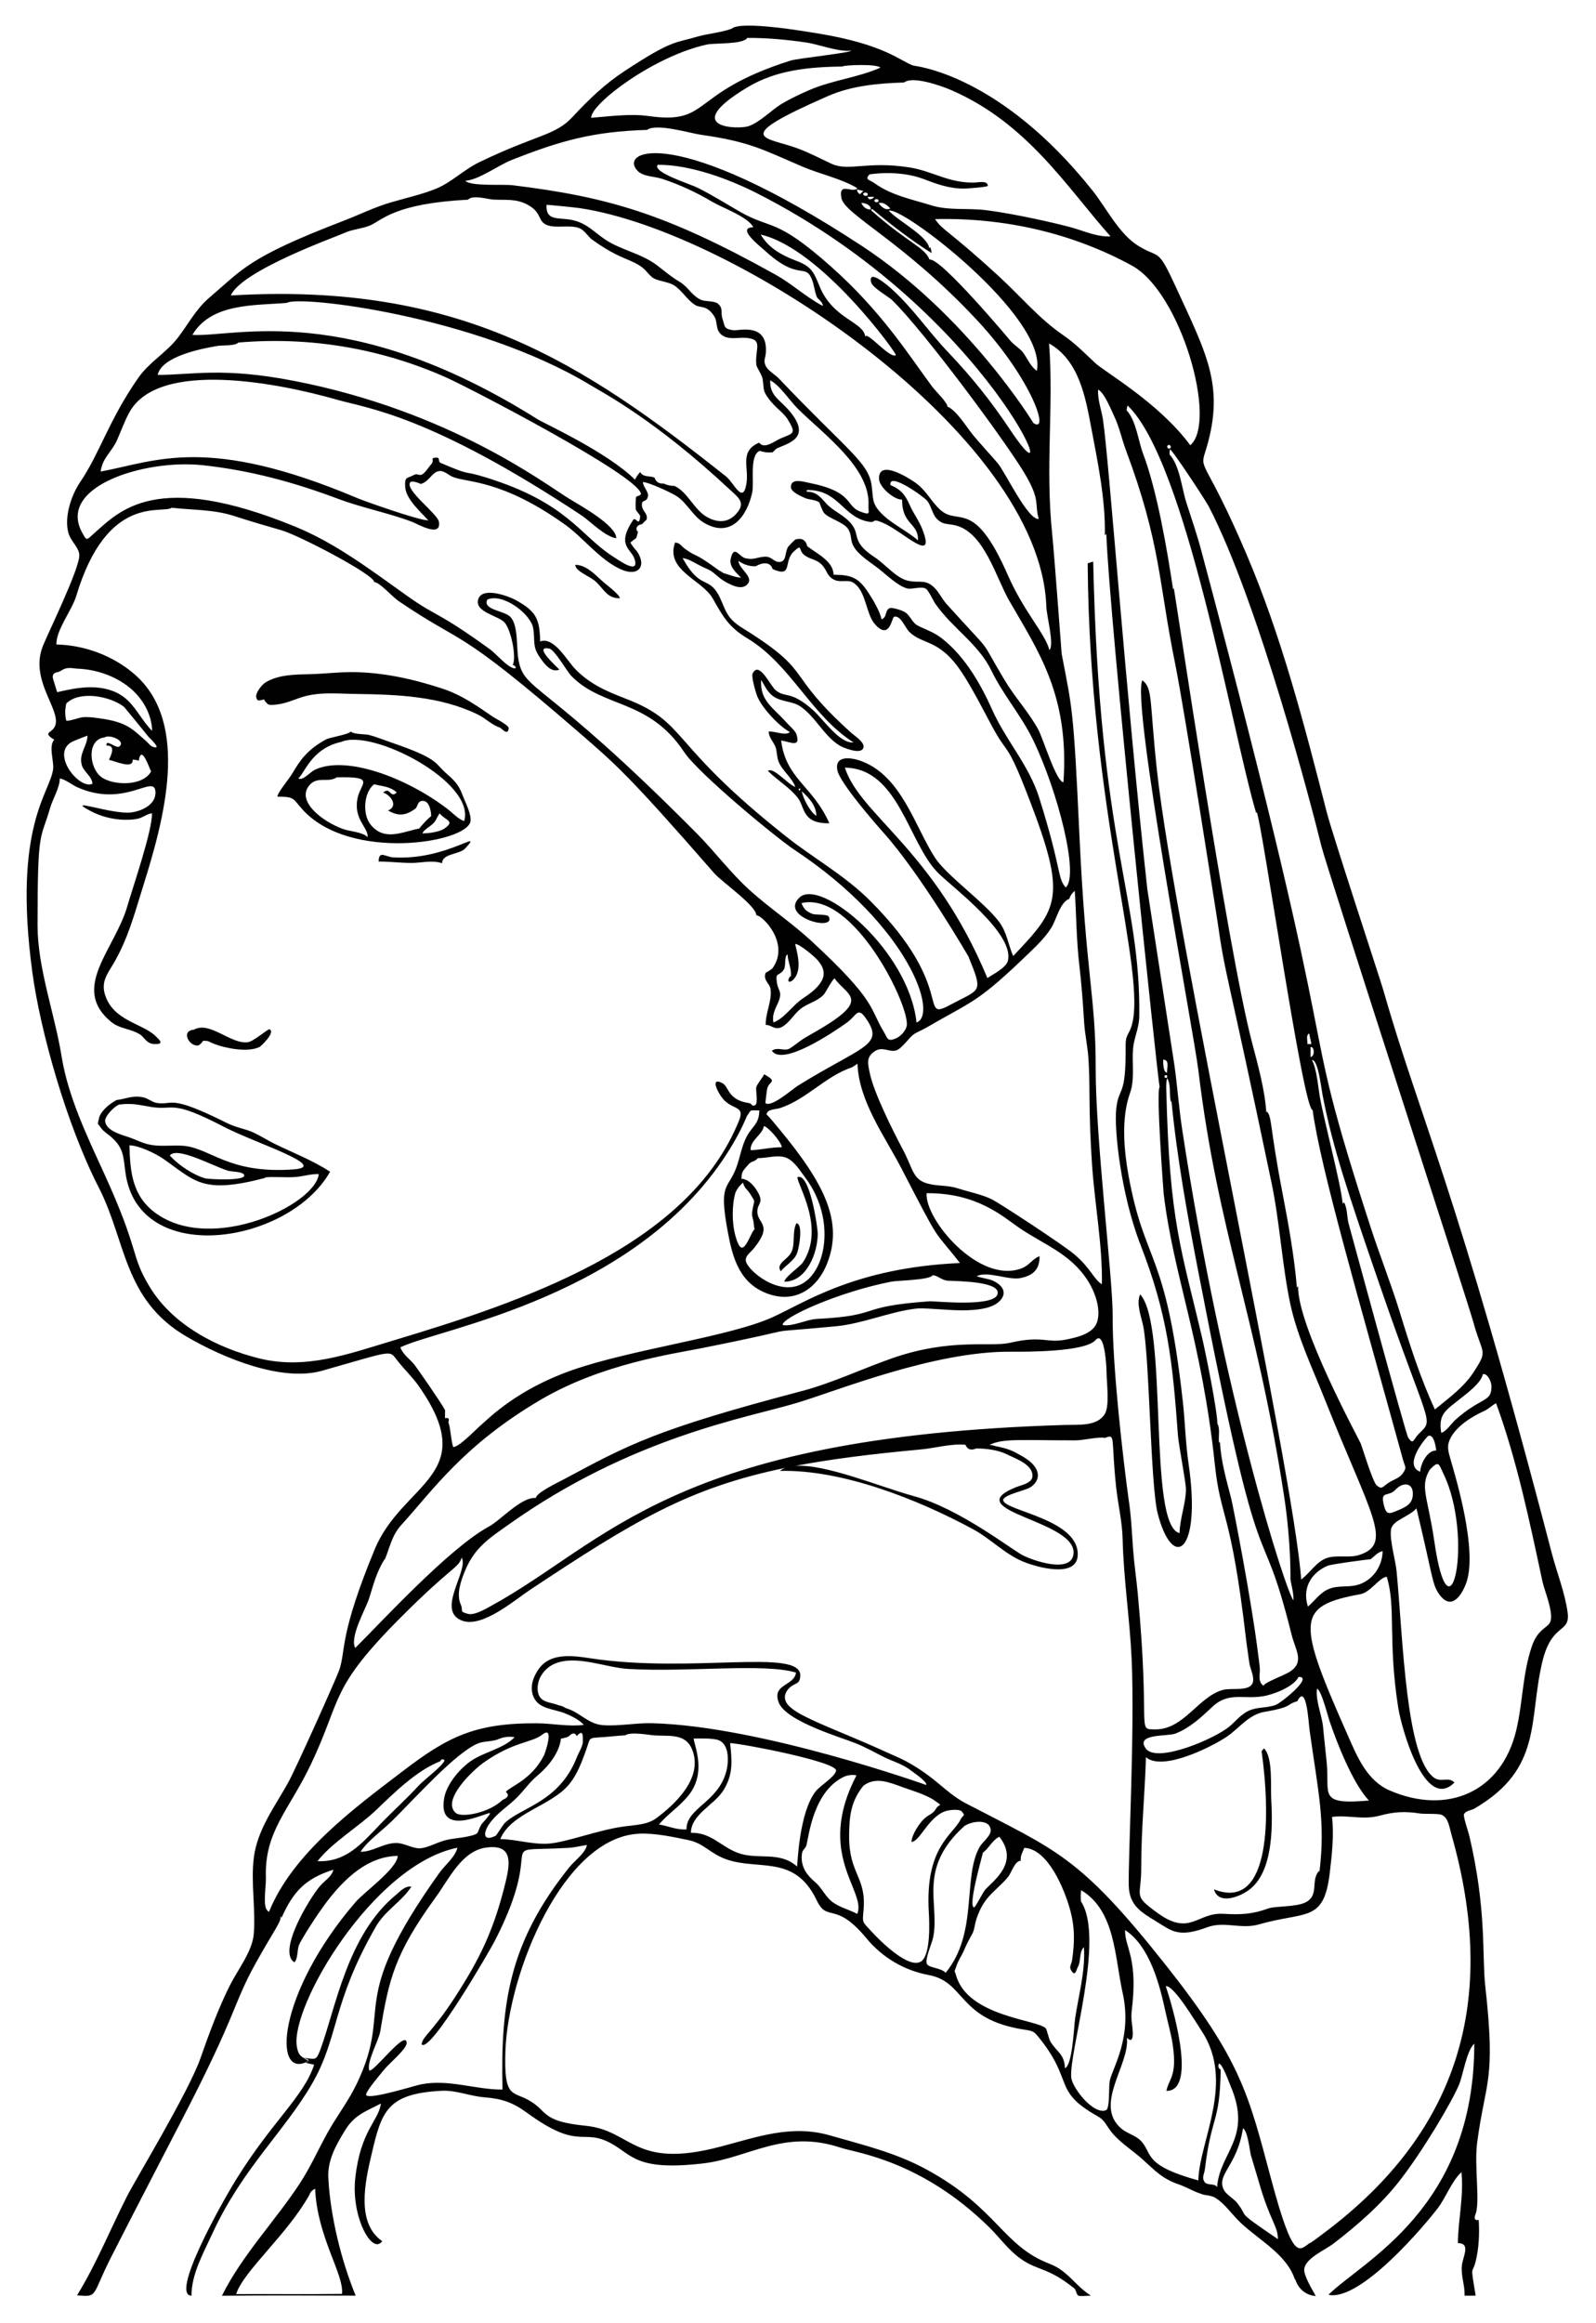<?xml version="1.0" encoding="utf-8"?>

<!DOCTYPE svg PUBLIC "-//W3C//DTD SVG 1.1//EN" "http://www.w3.org/Graphics/SVG/1.1/DTD/svg11.dtd">
<svg version="1.1" id="Layer_1" xmlns="http://www.w3.org/2000/svg" xmlns:xlink="http://www.w3.org/1999/xlink" x="0px" y="0px"
	 viewBox="0 0 1125.565 1637.173" enable-background="new 0 0 1125.565 1637.173" xml:space="preserve">
<g>
	<path fill="#010101" d="M1105.532,1136.175c-1.91-13.927-7.574-27.946-11.095-41.446
		c-67.696-259.591-92.591-305.143-118.99-397.385c-2.09-7.304-35.708-109.129-39.817-125.14
		c-15.59-60.749-31.631-123.463-56.964-182.618c-27.211-63.542-32.675-58.628-29.04-69.94c14.86-46.244,1.923-68.912-20.163-116.957
		c-13.282-28.892-11.339-20.105-26.286-29.185c-14.034-8.525-22.578-26.557-32.889-39.473
		c-65.599-82.163-125.111-87.478-126.112-87.801c-8.956-2.885-19.858-15.071-68.457-22.838c-6.205-0.992-53.33-9.192-59.771-3.141
		c-7.636,2.792-17.343,3.493-24.681,5.707c-15.064,4.544-16.706,1.676-51.051,24.288c-13.456,8.859-25.246,20.008-36.186,31.921
		c-12.426,13.532-24.707,12.245-65.848,32.053c-11.42,5.498-19.52,14.229-30.805,18.817c-9.607,3.905-21.188,6.493-31.688,9.581
		c-12.139,3.569-21.488,8.408-34.107,13.256c-66.951,25.724-70.499,33.969-93.781,53.742c-9.726,8.26-14.678,18.339-22.232,28.204
		c-8.191,10.697-20.238,17.244-28.097,28.521c-20.796,29.842-27.042,52.935-40.944,73.399c-6.171,9.084-11.188,23.982-8.447,35.229
		c1.546,6.341,7.522,10.604,7.852,15.963c0.574,9.327-22.737,56.499-25.921,64.907c-8.707,22.991,11.644,42.906,9.252,54.407
		c-1.421,6.832-10.385,5.212-1.025,11.043c-4.125,4.548-0.147,14.918-0.759,20.502c-1.849,16.86-28.58,39.69-14.734,142.939
		c5.596,41.731,24.268,108.012,46.894,152.085c19.382,37.753,17.322,78.942,61.721,104.962
		c26.266,15.393,67.417,32.196,95.689,24.207c51.003-14.413,47.231-14.855,53.111-7.293c4.53,5.826,10.82,11.954,14.701,17.434
		c45.29,63.944-10.925,67.953-30.732,115.994c-25.074,60.813-20.063,70.178-24.811,84.575c-1.753,5.315-30.475,69.311-35.994,79.329
		c-9.065,16.456-21.797,33.014-24.306,52.987c-2.225,17.708,1.396,36.166-0.067,53.95c-1.003,12.197-11.259,25.047-16.903,36.272
		c-7.703,15.32-14.871,34.5-20.606,51.008c-8.203,23.614-45.729,85.382-51.889,97.524c-11.548,22.762-21.766,47.969-35.209,69.76
		c14.967,1.324,10.153,0.539,23.544-25.965c12.122-23.994,48.89-94.85,49.411-95.85c40.721-78.261,36.646-82.901,53.282-112.683
		c13.307-23.821,18.212-29.306,17.18-32.754c0.26,0.323,0.537,0.686,0.842,1.105c8.047-18.107,16.65-27.564,36.514-33.784
		c-1.323,5.165-6.164,7.629-9.508,11.577c-7.416,8.755-30.116,45.962-18.058,53.663c2.61-2.176,1.936-8.571,3.294-12.108
		c1.331-3.466,12.549-21.39,19.999-31.026c12.469-16.127,28.544-31.525,49.681-31.867c-0.647,9.252-23.527,25.297-29.942,32.763
		c-55.499,64.6-58.644,126.082-33.019,111.794c-0.198,0.416-0.873,0.831-2.042,1.245c2.008,0.455,4.014,0.92,6.017,1.397
		c-7.367,22.477-29.146,39.34-54.731,80.426c-10.57,16.973-47.093,82.296-31.72,82.296c-0.25-14.863,8.56-30.414,14.64-43.657
		c20.867-45.451,50.637-71.847,70.076-105.208c19.495-33.457,13.814-56.434,45.274-111.183
		c6.572-11.437,18.203-17.585,25.043-28.177c-4.413-0.663-7.768,3.169-10.729,5.661c-34.66,28.437-42.649,80.15-53.489,109.233
		c-2.969,7.965-3.274,6.715-11.956,5.711c-2.75-1.811-3.753-3.166-4.584-7.841c-4.966-27.945,53.71-128.264,113.208-140.184
		c-1.356,6.331-8.915,12.4-12.644,17.622c-67.055,93.896-31.857,93.2-58.172,148.372c-6.065,12.717-14.095,22.852-20.779,34.887
		c-6.704,12.069-12.018,24.225-19.657,35.85c-17.336,26.38-40.779,50.652-54.811,78.996c31.44-0.338,62.882-0.182,94.322-0.073
		c-10.173-24.747-17.911-56.111-19.284-82.981c-0.64-12.517,5.448-23.18,11.763-33.468c6.732-10.969,14.192-13.157,25.354-18.961
		c-1.798,12.608-14.349,18.773-18.104,52.476c-3.033,27.218,11.832,54.594,18.999,44.54c-18.693-12.814-11.943-42.37-7.568-60.997
		c7.087-30.171,10.586-43.095,49.751-44.999c9.862-0.479,19.871,3.841,29.877,4.608c12.604,0.965,20.182,3.712,30.224,11.034
		c37.3,27.194,38.712,10.129,59.442,21.606c14.713,8.146,17.583,19.395,64.486,13.962c32.333-3.745,56.978-24.563,97.346-11.01
		c10.34,3.472,56.501,8.737,104.625,56.103c7.23,7.116,13.402,15.854,21.71,21.821c12.603,9.051,19.044,5.813,38.131,21.103
		c1.376,1.102,1.524,4.348,2.833,5.127c1.166,0.694,7.109-0.001,8.957,0.027c-11.35-7.169-16.022-17.4-29.182-22.459
		c-33.249-12.78-36.836-39.183-86.413-66.262c-21.985-12.008-44.514-17.308-68.299-24.155c-27.444-7.9-51.148,1.016-77.797,7.995
		c-61.079,15.996-61.551-11.555-94.705-14.836c-31.913-3.158-26.169-10.251-40.244-18.104c-11.364-6.341-17.443-1.192-16.296-34.56
		c1.879-54.659,40.714-151.031,94.606-153.164c11.098-0.439,23.466,2.25,34.305,4.486c9.639,1.988,14.066,7.567,22.245,11.619
		c23.977,11.88,51.815-3.931,68.37,30.821c7.654,16.066,12.957,0.004,35.121,26.813c11.23,13.583,26.602,22.655,44.087,25.916
		c25.735,4.799,20.279,31.111,66.741,38.361c6.781,1.058,7.139,1.087,11.154,6.098c24.516,30.603,9.183,36.976,40.754,54.869
		c4.481,2.54,4.938,3.98,8.172,8.756c6.151,9.084,15.853,14.589,23.883,21.847c8.906,8.049,13.887,13.674,25.842,17.712
		c4.329,1.462,10.371,4.85,13.506,5.867c0.392,0.127,5.002,1.759,4.036,1.315c0.265,0.122,5.142,0.569,7.536,1.959
		c6.813,3.957,12.076,12.018,18.188,17.78c13.083,12.332,32.577,22.343,38.238,40.023c0.098-3.083,1.082,10.318,14.719,11.596
		c-2.053-3.832-8.765-14.624-8.112-19.207c1.092-7.657,14.786-13.28,20.612-17.764c16.816-12.942,33.385-27.321,46.485-44.102
		c16.701-21.395,37.261-56.232,42.105-68.012c2.95-7.174,5.287-23.943,10.708-28.784c0,116.227-78.692,153.011-102.859,176.974
		c22.697,4.906,68.481-49.622,77.275-61.268c5.728-7.587,9.587-18.747,16.527-25.146c1.722,16.924-2.322,33.218-2.529,50.028
		c9.494-0.11,3.272,9.903,2.802,16.064c-0.602,7.893,2.091,12.579,1.938,20.934c2.605,0.055,5.211,0.046,7.816-0.027
		c-3.924-23.399-2.455-14.172,0.018-24.215c2.235-9.077,2.749-19.299,2.109-29.127c-2.72,0.52-3.469-0.824-2.247-4.031
		c3.359-7.935-0.943-34.314,1.138-50.189c5.793-44.191,13.367-42.548,5.748-110.601c-2.401-21.442,1.168-53.271-11.315-106.18
		c-0.529-2.242-4.309-13.171-3.714-14.813c0.897-2.475,5.377-2.867,7.41-4.057c48.247-28.223,38.002-61.873,47.822-103.249
		C1094.411,1142.902,1107.648,1151.6,1105.532,1136.175z M217.573,1452.379c-1.465-0.911-2.642-1.603-3.608-2.238
		C216.714,1450.891,217.912,1451.637,217.573,1452.379z M241.21,1616.528c-24.887,0.338-49.776-0.018-74.663,0.146
		c4.909-15.916,35.949-41.919,51.535-69.742c0.723-2.12,2.111-3.618,4.164-4.492C223.709,1576.471,242.7,1602.64,241.21,1616.528z
		 M1051.856,977.131c-0.068,11.382-7.028,7.002-25.534,23.5c-2.343,2.089-6.474,8.296-9.892,9.087
		c-2.308-13.401,3.549-16.071,13.091-23.777c5.096-4.115,14.971-11.203,16.247-17.577
		C1049.066,967.641,1051.876,973.673,1051.856,977.131z M930.481,1319.464c-0.079-0.377-0.158-0.755-0.237-1.132
		c-6.241,7.03,0.47,17.516-9.715,22.37c-6.897,3.287-21.017,2.372-26.087,4.2c-11.46,4.132-19.306,4.473-31.922,3.762
		c-18.381-1.035-23.183,16.314-46.619-0.891c-17.27-12.679-10.999-10.278-11.048-32.08c-0.058-26.121,2.561-51.443,3.311-77.402
		c11.752,10.236,46.537-7.394,56.858-14.317c8.812-5.911,15.43-15.721,26.907-17.662c20.373-3.447,14.893-5.255,22.984-7.438
		c6.548-13.231,7.984,15.641,8.588,19.955C929.789,1263.749,934.868,1283.903,930.481,1319.464z M928.783,1190.053
		c2.988,0.643,7.716,19.401,8.817,22.652c5.215,15.397,16.389,44.025,27.834,56.139c-36.136,3.175-27.673-4.168-29.756-26.478
		c-0.785-8.407-1.82-16.636-2.557-25.017C932.378,1208.901,927.629,1198.409,928.783,1190.053z M772.728,753.201
		c0.077-51.383-6.871-64.421-11.552-166.251c-4.059-88.3-5.118-87.945-12.443-126.168c0,0-5.397-72.105-6.643-84.024
		c-5.076-48.56,1.17-89.61-2.235-134.744c21.091,11.95,25.643,37.708,29.684,59.129c4.605,24.408,10.149,50.631,9.651,76.044
		c0.35-0.28,0.7-0.56,1.05-0.84c1.9,57.243,36.601,388.65,37.601,389.605c-2.673,2.519,2.701,74.182,2.822,75.184
		c7.042,58.731,26.729,102.58,36.113,191.045c4.097,38.622,11.287,31.394,21.978,122.892c0.609,5.216,1.625,11.366,2.338,16.908
		c0.479,3.724,4.06,10.39,2.199,14.303c-2.796,5.878-14.79,2.947-20.871,4.609c-17.311,4.733-27.573,28.088-47.796,27.813
		c-13.362-0.182-3.109,2.205-12.197-95.49c-0.973-10.455-2.584-21.091-3.354-31.717c-0.855-11.796-1.342-23.644-3.189-35.341
		c-3.631-26.604-11.461-92.834-11.195-129.339C784.87,901.688,772.655,802.312,772.728,753.201z M756.975,1095.795
		c-2.383,12.984-28.402,4-35.845,0.124c-7.919-4.124-44.699-32.828-76.138-41.448c-24.496-6.717-62.789-22.973-84.12-21.453
		c24.69-4.718,53.282-8.351,88.588-11.595c9.922-0.912,21.602-4.274,31.392-3.287c1.384,3.299,3.909,4.17,7.576,2.613
		c6.854-0.046,15.459,1.018,21.646,4.112c5.551,2.776,16.378,6.401,17.915,13.43c1.489,6.812-6.72,7.781-11.979,9.941
		C674.86,1065.133,761.44,1071.471,756.975,1095.795z M345.92,1131.915c-3.735,2.033-11.44,6.613-16,5.36
		c-6.398-1.758-2.909-1.942-4.925-6.445c-3.233-7.225-0.236-16.173,3.018-24.038c6.775-16.377,17.384-22.974,30.21-32.098
		c87.668-62.372,168.775-75.499,203.855-86.1c29.434-8.894,96.782-36.372,150.527-36.041c11.369,0.07,52.352,0.233,59.958-8.12
		c6.488-7.581,7.781,18.862,7.8,21.96c0.049,8.051,2.315,24.144-1.161,29.949c-5.329,8.899-18.021,7.527-27.965,7.822
		C472.886,1012.435,428.497,1086.968,345.92,1131.915z M547.924,692.643c-1.31-8.292,1.556-4.134,4.913-9.499
		c1.688-2.699-0.047-8.976,2.566-10.619c0.354,6.153,2.971,9.623,2.328,16.198c-0.122-0.326-0.244-0.651-0.365-0.977
		c-4.28,6.262,2.497,5.113,4.903-2.009c2.12-6.275,0.126-13.54-1.497-20.49c2.556-0.446,13.327,8.477,15.805,11.35
		c5.886,6.822,8.405,14.851-10.217,26.89c-7.011,4.532-13.239,14.282-20.882,17.029c-1.559-6.583,3.196-12.487,4.302-16.702
		C551.233,698.275,548.768,697.984,547.924,692.643z M572.31,663.19c-13.792-12.746-29.58-23.256-43.547-35.844
		c-13.669-12.319-24.37-26.931-37.359-40.015c-108.963-109.759-121.749-99.354-125.808-122.645
		c-1.504-8.635,0.039-24.023-5.704-30.01c-4.22-4.399-19.851-4.87-16.189-12.192c11.149-4.736,30.695,10.289,32.339,20.252
		c1.407,8.526-0.734,12.41,4.205,19.8c3.102,4.642,8.129,11.89,14.224,9.346c-1.193-1.507-19.149-17.248-7.067-14.806
		c3.802,0.769,12.484,16.152,15.467,19.21c22.491,23.058,54.526,15.844,79.608,53.683c9.986,15.066,64.953,60.414,77.707,68.856
		c81.173,53.731,101.588,116.367,86.187,121.717c-5.5-51.023-67.688-102.283-82.598-88.003
		c-14.483,13.87,26.298,24.303,20.688,13.381c-0.919-1.788-9.568-1.113-11.414-1.853c-4.195-1.682-6.105-3.256-7.813-7.638
		c36.972-8.795,76.982,73.449,74.188,86.661c-0.698,3.303-4.177,7.138-7.257,8.506c-6.686,2.968-6.184-0.1-8.942-4.607
		C613.021,710.319,618.726,706.082,572.31,663.19z M631.984,740.239c3.973-1.141,8.912-8.803,12.199-11.176
		c2.492-1.8,6.67-3.417,9.368-4.995c33.385-19.517,34.997-16.579,72.936-53.17c5.498-5.303,10.564-10.324,14.799-16.861
		c3.726-5.753,6.187-18.181,12.777-20.602c0.755-2.259,2.058-4.137,3.908-5.634c1.135,17.351,1.163,34.911,3.194,52.182
		c1.59,13.524,2.574,26.968,3.417,40.589c0.518,8.375,2.463,16.713,3.013,25.145c0.572,8.759,0.709,17.539,0.752,26.314
		c0.08,16.263,0.7,32.517,1.804,48.743c1.893,27.824,7.406,56.622,6.958,84.223c-5.731-3.372-7.538-10.87-19.293-20.937
		c-8.058-6.9-52.488-35.872-57.89-38.66c-6.994-3.611-16.232-5.306-24.206-7.898c-7.598-2.47-13.61-1.427-20.994-3.299
		c-11.208-2.84-10.556-10.138-18.108-24.344c-6.685-12.575-20.32-39.684-23.196-53.548c-1.393-6.714-2.616-11.086,2.932-15.131
		C622.298,736.846,626.803,741.726,631.984,740.239z M696.338,689.216c-37.675-90.493-89.856-114.902-100.485-148.249
		c37.863,0.465,44.672,52.993,65.619,74.085c9.979,10.048,54.274,42.778,49.31,62.093
		C709.54,681.978,700.256,686.649,696.338,689.216z M517.285,232.739c-7.101-1.042-5.854-2.517-7.827-8.271
		c-1.372-4.003,0.908-7.243-3.334-10.596c-2.491-1.97-8.805-1.246-11.706-2.566c-6.737-3.065-8.87-9-15.243-12.795
		c-5.973-3.556-10.436-7.408-15.714-11.463c-11.174-8.586-25.863-10.819-37.201-18.621c-8.124-5.59-12.404-10.967-22.359-13.3
		c-9.49-2.224-19.052,1.279-18.469-10.741c-0.183-0.25,19.904,1.762,23.26,2.258c111.159,16.413,325.031,160.015,329.223,280.683
		c0.256,7.361,5.828,27.294,2.151,30.742c-2.817-11.443-17.89-26.746-29.315-52.834c-23.944-54.677-34.648-34.318-47.533-45.88
		c-6.779-6.083-9.959-13.943-18.085-19.517c-5.711-3.917-25.512-16.053-25.22-2.507c0.133,6.186,11.012,15.048,16.28,14.755
		c-0.102,18.028,11.633,16.252,11.222,28.726c-7.8-6.764-19.041-11.912-26.043-19.257c-6.819-7.154-5.385-10.434-6.681-19.559
		c-2.306-16.243-16.878-24.323-65.388-75.237c-2.307-2.421-7.67-5.68-9.122-8.558c-2.083-4.128-0.385-5.487-0.086-9.473
		C541.738,226.855,520.673,233.236,517.285,232.739z M614.326,198.839c0.909,3.974,12.086,9.98,14.944,12.767
		c22.47,21.91,79.761,99.289,93.263,121.905c11.501,19.266,6.903,21.238,10.028,32.179c-7.586,0.995-23.54-32.738-28.762-39.044
		c-4.509-5.445-12.682-13.971-18.342-21.083c-4.479-5.627-11.29-16.738-17.314-19.002c0.244-2.678-8.525-11.124-10.715-14.073
		c-16.609-22.366-35.555-52.956-71.943-85.153c-38.979-34.49-41.068-25.165-63.938-38.284c-9.919-5.69-18.669-11.287-29.636-16.793
		c-5.114-2.567-32.045-10.844-28.098-16.106c22.798-0.24,50.403,10.06,70.18,20.106c165.409,84.027,221.401,231.159,178.837,167.259
		c-13.883-20.842-27.725-38.091-44.212-55.36c-14.329-15.01-24.251-30.461-40.049-44.771
		C626.645,201.645,612.061,188.935,614.326,198.839z M631.804,250.236c-3.973,3.043-20.556-17.263-21.597-12.981
		c-1.218-10.79-22.892-12.12-32.434-36.009c-4.098-10.259-6.085-13.65-16.353-17.533c-10.15-3.839-19.318-8.848-24.945-18.4
		C579.134,175.062,632.804,249.47,631.804,250.236z M622.81,368.485c13.949,5.936,37.652,30.109,27.66,4.462
		c-2.345-6.019-6.322-11.179-8.804-16.826c-3.001-6.828-5.77-10.939-13.663-14.317c-1.555-9.511,22.713,7.532,25.877,11.103
		c2.395,2.703,3.665,9.212,6.483,12.345c4.181,4.649,7.548,3.625,13.148,4.903c20.469,4.671,28.81,36.704,38.108,52.924
		c20.333,35.471,42.68,66.602,38.363,128.187c-5.201-0.413-14.344-31.042-17.946-37.519c-6.84-12.301-16.409-22.542-23.476-34.364
		c-19.938-33.35-5.335-14.234-41.012-53.732c-3.125-3.459-5.418-8.535-8.76-11.683c-6.326-5.96-9.711-3.061-17.895-4.602
		c-8.625-1.624-16.358-11.626-24.046-16.687c-18.832-12.397-7.945-16.289-19.251-26.444c-4.544-4.081-10.526-6.894-14.169-10.648
		c-4.02-4.142-7.065-9.21-14.463-9.081l-0.018-1.169c22.492-0.457,25.203,18.83,43.309,22.244
		C618.771,368.811,613.787,364.645,622.81,368.485z M858.722,1003.381c-0.043,0.344-0.085,0.688-0.128,1.032
		c0.13-10.472-9.153-54.603-10.373-59.816c-14.97-63.976-23.515-82.983-25.676-175.943c-0.228-3.006-0.058-5.988,0.511-8.948
		c3.191,5.241,1.128,11.547,2.821,17.157c0.085-0.42,0.171-0.84,0.256-1.26c3.935,40.429,11.35,81.16,18.992,120.728
		c46.527,240.904,42.12,160.761,65.815,255.847c2.632,10.561,9.245,18.933-1.113,25.779c-4.003,2.646-18.059,7.599-18.792,10.023
		c-3.874-2.946-2.562-6.858-2.52-11.385c0.018-1.948-1.048-9.452-0.986-8.94c-4.87-40.14-18.133-107.29-19.193-111.442
		c-3.346-13.102-7.375-26.599-7.962-40.24l-0.603,0.986C859.021,1012.509,860.643,1007.668,858.722,1003.381z M821.486,757.861
		c1.47-0.484,1.972,0.027,1.507,1.525C821.486,759.843,820.984,759.341,821.486,757.861z M820.381,746.713
		c4.424,0.242,2.642,5.214,2.666,9.167C820.39,755.945,820.179,748.827,820.381,746.713z M890.44,1195.401
		c7.665-1.195,21.903-6.663,25.368-13.667c10.813-0.373-12.08,18.216-16.166,19.734c-6.145,2.282-12.663,1.293-18.741,3.989
		c-5.552,2.462-9.13,7.146-13.568,10.966c-10.223,8.799-51.45,26.407-59.214,15.824c-7.898-10.766,15.411-8.488,20.782-10.568
		c10.105-3.912,18.328-11.531,26.066-18.866C866.205,1192.159,876.553,1197.567,890.44,1195.401z M917.643,1113.052
		c-5.328-76.637-89.266-456.189-101.67-569.763c-5.415-49.585-2.75-58.029-10.338-63.901
		c-7.928,15.05,36.196,247.375,39.546,275.218c13.578,112.855,41.007,173.392,60.375,299.481
		c5.087,33.118,4.503,58.589,4.508,58.627c0.707,5.101,2.271,9.275,2.146,15.029c-5.081-5.237-49.954-144.353-78.516-331.998
		c-2.338-15.358-3.456-31.367-5.528-45.632c0-0.001-19.016-123.48-19.016-123.481c-15.14-137.221-27.163-304.207-31.33-331.196
		c-0.987-6.394-3.892-14.011-3.367-20.863c4.399,2.145,9.28,14.482,11.404,18.947c3.58,7.523,5.29,15.992,8.172,23.685
		c24.654,65.818,23.007,93.06,34.67,150.185c6.498,31.829,29.76,180.757,29.904,181.767c5.715,40.132,5.919,30.251,38.14,184.372
		c5.787,27.679,7.548,58.804,13.172,85.095c4.985,23.301,15.585,45.364,24.529,67.838c32.438,81.509,48.451,101.42,24.17,109.315
		c-7.279,2.367-16.272-0.3-23.238,2.292C928.169,1100.75,923.654,1108.743,917.643,1113.052z M922.41,1132.181
		c-4.196-12.776,2.074-23.77,13.888-28.781c2.755-1.169,29.203-4.603,30.342-4.629c2.636-1.977,5.011-5.018,8.437-5.707
		c-0.181,11.38-7.663,21.19-18.034,23.915c-6.464,1.698-13.376,0.127-19.773,2.719
		C931.017,1122.232,927.492,1127.823,922.41,1132.181z M970.89,1046.719c-2.847-2.428-10.248-27.204-11.327-29.633
		c-1.752-3.944-44.649-82.816-44.093-110.703c-0.274,0.35-0.548,0.7-0.822,1.05c-1.877-22.116-5.978-44.897-10.188-66.732
		c-9.417-48.846-7.174-53.646-11.169-57.521c-0.07,0.39-0.14,0.779-0.21,1.169c-0.997-16.38-6.008-34.047-10.194-50.068
		c-17.449-66.789-53.693-313.527-55.12-319.979c-0.143,0.408-0.286,0.816-0.429,1.224c-4.101-27.531-11.286-69.67-21.157-95.693
		c-3.367-8.876-4.987-23.767-11.741-30.769c0.244-1.123,0.487-2.246,0.73-3.369c41.671,39.798,73.539,229.561,90.798,287.513
		c0.067-0.377,0.134-0.755,0.201-1.132c3.577,4.989,32.863,210.903,39.555,210.156c5.403,40.82,33.515,136.758,63.852,246.88
		c1.405,5.099,2.846,4.734-0.399,9.346c-2.149,3.055-6.538,4.348-9.463,6.186C974.861,1047.693,974.819,1050.07,970.89,1046.719z
		 M823.413,314.074c0.895-1.443,3.059,0.283,2.036,1.561C824.472,317.078,822.39,315.352,823.413,314.074z M921.98,735.728
		c0.425-1.957-1.357-6.243,1.342-7.405c0.311,2.693,1.298,4.858,1.415,7.506C923.819,735.795,922.899,735.762,921.98,735.728z
		 M924.227,744.832c-0.027-2.338-0.018-4.675,0.027-7.013C927.311,737.624,927.232,744.769,924.227,744.832z M984.426,1049.51
		c5.221-5.3,12.336-4.746,11.964,3.777c-0.289,6.612-5.002,8.752-10.696,11.138c-6.165,2.584-8.039,3.36-9.826-4.134
		C973.381,1049.86,979.189,1055.463,984.426,1049.51z M993.102,1013.094c-1.608-2.279-41.582-149.367-41.884-150.374
		c-1.356-4.512-0.935-11.536-3.397-15.458c-0.298,0.338-0.597,0.676-0.895,1.013c-1.273-14.007-13.033-58.006-16.07-75.092
		c-1.317-7.408-2.205-19.896-5.616-26.187c4.326-0.415,6.431,19.158,7.46,24.498c7.223,37.506,18.071,69.461,40.138,133.555
		c35.124,102.014,38.793,94.51,27.901,105.227C996.369,1014.575,996.966,1018.573,993.102,1013.094z M1007.034,1012.01
		c4.182-2.092,5.663,7.968,5.835,10.172c-6.283-0.168-10.991,9.28-11.304,14.956C990.57,1032.968,1002.3,1016.946,1007.034,1012.01z
		 M1008.313,1035.686c6.6-6.707,6.191-4.322,9.759,3.075c21.372,44.313,4.529,123.366-6.49,47.693
		C1006.878,1054.152,1001.151,1047.895,1008.313,1035.686z M852.458,356.879c35.345,68.161,73.17,213.737,79.38,239.168
		c3.612,14.79,103.153,320.74,107.243,335.748c6.339,23.256,10.683,18.97,0.216,35.108c-6.922,10.673-17.648,18.383-27.342,26.343
		c-10.179-21.788-17.974-46.324-24.927-69.057c-5.79-18.929-13.959-39.47-20.526-59.715
		c-56.534-174.299-10.91-70.632-119.226-476.188c-3.089-11.566-6.944-22.729-10.617-34.127c-3.156-9.795-4.689-26.27-11.841-33.867
		c-0.05-1.22,0.048-2.427,0.293-3.623C825.795,315.565,850.177,352.48,852.458,356.879z M798.305,187.176
		c34.438,18.782,60.555,109.925,41.141,126.596c-22.273-30.087-60.116-51.479-67.081-57.978
		c-7.438-6.941-13.883-13.657-22.472-19.541c-17.249-11.815-29.96-27.352-45.425-41.517c-36.381-33.326-39.482-32.084-45.028-40.334
		C708.042,153.287,755.908,164.053,798.305,187.176z M606.427,136.88c-1.261-0.768-1.955-1.888-2.082-3.36l4.547,1.041
		C608.07,135.334,607.248,136.107,606.427,136.88z M609.531,135.894c0.922-0.584,3.077,0.228,2.337,1.543
		C610.764,139.017,607.066,137.145,609.531,135.894z M614.17,147.591c-3.052,0.235-5.428-1.6-6.748-4.629
		C609.936,143.036,614.224,144.251,614.17,147.591z M611.96,138.734c1.479-0.021,2.958-0.043,4.438-0.064
		C615.898,140.135,612.475,141.715,611.96,138.734z M615.165,147.271c12.806,10.836,28.185,22.564,41.883,31.1
		c-0.372-1.411-0.224-2.796-1.068-4.273c-0.183,0.338-0.365,0.676-0.548,1.014c-1.17-8.885-21.976-19.309-28.634-26.617
		c8.647-3.908,112.091,74.896,104.421,112.894c-4.57-3.408-6.408-8.363-9.606-12.811c-2.018-2.807-6.404-5.461-8.537-7.871
		c-0.886-1.001-49.713-59.428-57.543-57.78c-3.545-8.862-14.994-11.528-41.317-34.807
		C614.532,147.837,614.848,147.554,615.165,147.271z M619.383,142.094c-0.895,1.059-3.616,0.11-2.411-1.333
		C617.795,139.647,620.497,140.679,619.383,142.094z M627.884,146.933c-3.214,1.495-6.106-0.827-8.273-3.771
		C622.838,142.098,625.961,144.76,627.884,146.933z M670.76,63.468c53.933,23.304,81.932,68.941,112.44,103.142
		c-9.783,0.405-18.545-3.824-27.841-6.388c-9.386-2.588-38.956-9.512-60.332-12.153c-12.372-1.528-26.08,0.409-38.108-3.328
		c-13.747-4.271-28.416-7.091-40.165-15.641c-3.371-2.453-7.318-2.376-3.525-6.2c0,0,20.184-3.535,38.133,3.266
		c9.395,3.56,18.395,6.971,29.362,6.705c2.14-0.052,16.091-1.073,15.979-1.968c-0.505-4.034-6.463-2.223-10.531-2.22
		c-17.871,0.014-28.839-8.201-44.733-10.687c-30.389-4.752-42.832,3.095-55.155-2.648c-7.858-3.662-15.234-7.578-23.475-10.669
		c-22.511-8.446-49.393-6.126,21.118-36.995c16.417-7.187,34.96-8.983,53.645-9.55C643.487,53.404,663.153,60.181,670.76,63.468z
		 M620.89,47.653c-15.4,6.934-34.05,8.846-50.183,15.851c-6.463,2.806-13.18,5.982-19.066,9.446
		c-7.326,4.311-15.331,12.977-23.691,15.962c-6.611,2.361-49.468,1.864-0.898-27.333c20.549-12.352,43.427-14.335,67.057-14.721
		C595.279,45.816,618.375,44.859,620.89,47.653z M498.975,31.3c4.643-0.979,25.529,0.038,27.968-4.575
		c14.257-0.074,27.308,1.167,41.509,3.198c8.985,1.285,22.783,6.837,31.858,5.76c-0.036,1.498-37.684,5.379-42.933,7.049
		c-72.075,22.933-55.561,45.296-99.992,39.044c-12.846-1.808-27.776,0.243-40.495,1.251C416.727,73.029,461.709,39.156,498.975,31.3
		z M360.809,112.763c35.106-13.867,57.815-20.064,95.534-21.227c6.763-4.848,29.812,2.272,38.061,3.446
		c34.553,4.915,43.625,10.526,71.571,22.466c12.38,5.29,27.523,8.456,38.681,15.177c-3.207,4.107-13.484-5.084-11.275,6.916
		c2.15,11.678,44.281,30.866,95.862,86.301c38.399,41.268,51.389,80.17,39.574,72.298c0,0-45.92-75.652-121.241-124.999
		c-131.512-86.161-171.523-67.092-157.993-52.819c4.041,4.263,11.814,3.895,17.281,5.683c12.315,4.029,24.246,9.549,35.386,16.178
		c7.034,4.185,25.363,10.631,29.002,17.944c-12.391,0.275,4.911,13.503,8.561,16.833c23.416,21.364,27.913,8.252,32.678,19.684
		c1.735,4.162,1.867,8.707,3.666,12.808c0.506,1.153,4.331,3.414,4.072,6.136c-11.495-6.016-21.811-15.628-33.242-21.993
		c-77.744-43.287-118.619-54.81-185.297-63.042c-6.916-0.854-29.634,0.947-33.537-3.142
		C338.004,126.647,351.228,116.548,360.809,112.763z M242.263,164.409c6.14-2.907,13.081-3.135,18.762-5.551
		c8.444-3.592,16.791-15.429,69.039-18.143c3.189-3.656,14.397-0.228,17.76-0.055c8.856,0.457,15.777-0.775,23.795,3.369
		c11.34,5.862,7.021,12.194,14.682,14.774c6.511,2.193,16.119-0.631,22.517,2.073c3.377,1.427,6.016,5.987,8.775,7.983
		c13.138,9.506,21.278,12.469,26.491,14.693c10.87,4.636,10.986,7.496,15.425,11.506c3.592,3.245,11.565,3.095,16.211,6.259
		c5.818,3.962,8.601,9.795,14.499,13.595c3.802,2.45,8.135-0.444,13.62,8.17c2.521,3.958,0.225,10.324,6.368,13.755
		c4.585,2.56,10.972,0.87,15.815,1.242c12.686,0.975,6.317,7.404,7.35,18.928c0.181,2.017,4.037,7.013,4.489,10.145
		c1.099,7.607-0.121,7.95,4.405,14.039c4.387,5.902,10.561,9.862,13.321,14.431c6.184,10.236,3.976,9.484-5.159,13.395
		c-4.214,1.804-11.388,7.874-15.029,2.913c-14.128,6.047-7.149,17.082-8.948,28.589c-2.442,15.619-8.797-0.317-14.349-4.714
		C411.548,256.168,325.161,198.552,162.803,208.22C170.145,190.684,237.247,166.783,242.263,164.409z M202.267,213.461
		c8.237-5.578,132.674,8.9,213.867,57.773c9.85,5.929,46.071,24.83,98.19,73.438c6.239,5.819,11.639,9.236,5.544,16.679
		c-5.724,6.99-13.218,7.422-21.039,3.126c-9.444-5.188-13.456-17.39-23.083-22.033c-2.737,0.003-5.345-0.574-7.826-1.73
		c-3.188,0.279-5.296-1.102-6.324-4.143c-3.461-1.481-7.991,0.024-10.093-3.897c-1.528,1.577-2.748,3.363-3.661,5.36
		c-19.815-19.573-63.574-39.364-68.953-42.737c-134.175-84.117-213.244-57.475-243.222-59.291
		C149.035,213.496,179.299,215.365,202.267,213.461z M82.479,310.303c2.89-6.484,5.456-13.931,9.039-20.197
		c21.046-36.809,105.56-20.084,146.423-8.364c20.979,6.017,65.146,10.683,171.705,81.143c6.835,4.519,16.733,15.136,24.974,16.439
		c0.09-8.924-24.533-22.609-33.346-27.947c-15.942-9.657-83.319-61.475-193.764-82.941c-50.719-9.858-71.726-4.233-96.304-4.233
		c2.743-12.734,29.44-18.32,42.31-20.457c3.252-0.54,12.234,0.184,14.584-2.343c50.819-4.371,100.687,4.244,146.45,24.544
		c16.054,7.121,134.677,68.71,137.42,81.84c0.338,1.617-3.329,1.616-3.451,2.694c-0.273,2.4-0.388,5.998-0.128,8.528
		c0.107,1.038,3.174,3.847,3.086,4.876c-0.695,8.162-3.079-0.318-5.022,2.602c-12.062,18.131-1.175,20.205,1.106,27.588
		c3.483,11.271-10.911,0.914-15.77-2.225c-22.838-14.756-31.566-37.523-89.083-55.39c-17.92-5.567-8.76-0.285-31.862-10.221
		c-2.274-0.978-0.227-3.807-2.975-3.744c-5.333,0.121-0.982,1.608-3.703,4.593c-1.95,2.139-4.189,6.15-6.63,7.343
		c-1.981,0.969-3.317-0.957-5.327,0.144c-5.086,2.787-6.976,0.959-6.447,8.605c0.597,8.618,10.689,17.354,16.313,23.527
		c-6.152,0.261-45.218-13.641-49.453-15.431c-106.897-45.199-142.568-26.125-181.613-18.974
		C72.101,322.789,78.911,318.309,82.479,310.303z M142.871,327.825c33.285,3.567,64.265,11.934,95.865,23.798
		c16.972,6.372,35.275,9.801,51.83,16.112c4.13,1.575,20.995,11.544,18.935-0.164c-0.969-5.507-24.317-22.486-20.161-27.73
		c1.212-1.529,7.624,1.147,7.323,1.224c6.35-1.605,8.061-9.025,13.696-9.149c3.149-0.07,6.299,3.133,9.176,4.262
		c10.275,4.032,34.332,1.676,78.864,33.458c13.09,9.342,24.07,24.383,39.007,31.383c12.587,5.899,19.125-1.914,11.694-12.654
		c-1.771-1.823-3.28-3.841-4.527-6.055c1.044-0.812,2.087-1.624,3.131-2.436c0.146-0.149,0.305-0.289,0.486-0.427
		c0.155-0.117,0.326-0.215,0.504-0.301c0.906-2.661,1.825-6.268,0.649-4.605c-1.176-2.807-0.025-4.542,3.455-5.205
		c1.087-1.075,2.175-2.15,3.262-3.225c1-4.867-3.76-5.788-3.351-11.039c0.25-3.216,3.671-0.863,4.288-5.718
		c0.36-2.831-3.551-6.432-3.576-9.649c4.168,0.111,19.3,7.206,23.256,9.606c7.727,4.687,11.676,14.169,19.526,18.921
		c18.78,11.367,30.52-3.838,34.28-21.147c1.592-7.332-2.222-25.946,5.234-29.376c2.972,1.024,6.022,1.371,9.149,1.041l2.778-2.679
		c7.725-3.588,25.521-7.223,8.934-26.659c-6.768-7.93-13.801-10.466-13.401-21.448c7.042,3.81,13.752,14.415,19.549,20.143
		c18.311,18.092,51.219,41.624,49.765,68.154c-0.28,5.098,2.137,7.244-5.905,4.204c-10.52-3.976-4.406-13.957-35.975-20.202
		c-4.2-0.831-13.068-3.65-12.825,3.14c0.122,3.391,7.784,6.662,10.17,7.647c2.946,1.216,7.716,1.065,10.164,3.292
		c-0.641-0.583,2.179,6.122,2.881,6.981c3.243,3.967,13.564,6.564,16.835,11.051c2.825,3.875,1.777,7.711,3.641,11.676
		c3.193,6.793,12.55,12.24,18.435,16.897c5.56,4.399,13.438,12.081,19.887,13.733c3.501,0.897,10.117-1.833,13.194,0.228
		c2.011,1.347,5.213,8.527,6.756,10.717c12.404,17.597,30.311,28.074,39.472,47.045c8.262,17.11,21.033,31.522,29.403,48.865
		c17.399,36.048,32.658,95.588,22.954,103.876c-6.085-6.878-2.533-11.924-18.718-63.295c-7.235-22.961-23.466-40.298-33.136-61.962
		c-7.76-17.384-18.825-37.034-34.888-49.818c-5.828-4.638-10.632-6.125-16.785-9.035c-5.179-2.449-5.39-6.89-9.815-9.908
		c-1.875-1.279-9.464-3.615-10.924-2.823c-3.539,1.921-1.438,6.153-5.584,7.905c-1.392-6.215-6.156-13.968-9.441-19.01
		c-6.773-10.395-11.84-12.372-24.462-12.491c0-9.347-11.677-14.838-18.499-19.994c-1.125-4.575-3.962-6.156-8.51-4.741
		c-1.726,1.525-3.343,3.16-4.849,4.903c-2.724,3.864-0.945,10.343-5.962,10.857c-4.308,0.441-5.438-4.021-10.766-3.696
		c-5.512,0.336-7.478,2.456-13.513,1.094c-4.514-1.018-8.024-9.958-10.399,0.279c-1.291,5.564,3.8,9.766,7.285,13.381
		c-4.096-0.164-8.545-2.163-12.549-3.236c-0.07-0.09-0.151-0.173-0.25-0.239c-0.806-0.533-1.631-1.018-2.481-1.452
		c-0.024-0.013-0.048-0.028-0.072-0.041c-19.689-14.294-14.391-8.371-24.043-15.225c-2.841-2.018-3.479-4.288-7.136-4.532
		c-6.999,19.739,19.093,26.076,26.634,39.526c7.227,12.889,11.538,20.26,24.201,27.87c30.879,18.559,44.782,54.162,74.998,73.474
		c-9.754,0.932-21.231-16.209-28.2-22.483c-16.419-14.782-19.8-8.347-26.909-14.543c-3.642-3.174-11.57-20.837-16.029-11.514
		c-1.059,2.214,2.232,13.307,3.112,15.62c3.294,8.658,15.971,21.796,23.13,25.57c-2.873,2.874-10.413-0.638-14.92-0.365
		c0.158,4.239,3.049,6.892,4.626,10.41c1.241,2.767,1.078,7.466,2.24,10.523c2.53,6.656,9.679,11.553,11.925,18.166
		c-5.597-2.111-15.514-14.334-19.357-11.341c6.613,6.613,15.238,11.485,21.107,19.03c5.149,6.62,2.786,18.24,22.256,17.868
		c-11.851-26.644-30.618-31.123-34.021-58.355c7.205,1.295,13.84,5.146,10.756-4.442c-0.788-2.45-5.556-6.55-7.15-8.373
		c-8.736-9.995-18.8-15.045-17.677-29.881c3.016,4.907,4.765,9.733,10.174,12.598c5.645,2.99,12.235,2.623,17.392,6.093
		c10.706,7.202,16.943,21.128,27.735,27.602c2.82,1.692,13.911,6.039,16.389,2.411c2.739-4.009-5.653-9.095-8.283-11.472
		c-46.624-42.132-26.67-41.541-70.17-69.717c-5.262-3.408-11.072-6.276-15.113-11.228c-4.399-5.391-5.601-12.414-9.313-18.054
		c-6.921-10.516-12.53-2.763-24.226-24.062c3.62,0.516,6.934,2.379,10.072,4.151c2.399,1.354,4.78,2.485,7.299,3.559
		c3.444,1.469,5.807,3.847,8.632,6.176c1.859,1.532,4.04,2.839,6.181,3.938c3.258,1.673,8.047,3.766,11.683,2.043
		c0.354-0.168,0.688-0.373,0.993-0.619c6.825-5.505-5.175-11.178-5.497-17.33c3.239,2.561,8.074,4.107,12.217,3.844
		c4.77-2.737,10.275-3.376,11.925,2.027c14.534,6.274,7.379-5.434,14.851-12.333c6.712-6.197,2.61-0.912,7.942,2.766
		c4.262,2.94,7.606,2.508,11.346,5.972c4.641,4.297,3.602,8.581,9.751,11.307c3.827,1.697,9.019-0.203,12.227,1.429
		c9.79,4.981,9.439,22.203,15.952,29.584c10.509,11.91,11.944-4.554,13.532-5.086c4.575-1.533,7.849,7.677,10.73,10.531
		c9.592,9.505,21.013,4.581,36.967,28.451c7.017,10.498,16.013,27.99,20.946,37.242c12.315,23.101,10.144,9.257,26.665,52.11
		c26.88,69.721,20.601,77.09-11.276,110.703c-3.468-7.962-4.446-16.805-9.852-24.023c-10.53-14.059-36.905-32.484-45.225-45.207
		c-14.24-21.774-23.641-58.322-52.832-68.44c-7.69-2.666-18.351-3.382-16,7.084c1.965,8.746,26.465,36.94,32.409,43.587
		c26.796,29.97,59.999,87.419,59.999,87.419c10.516,25.952,8.617,22.455-12.467,33.755c-23.901,12.81,5.012-11.307-56.983-73.219
		c-17.891-17.866-39.839-29.923-58.819-44.922c-84.908-67.1-68.909-80.153-113.453-97.4c-13.925-5.392-25.608-10.381-36.012-21.302
		c-5.513-5.786-14.886-22.755-24.343-19.02c-0.345-15.863-2.73-21.233-17.34-29.237c-4.893-2.681-22.916-9.398-26.151-0.995
		c-3.691,9.589,14.538,12.009,18.616,17.117c4.474,5.604,8.275,24.095,5.545,29.715c0.845-0.128,3.196,1.732,1.415,2.438
		c-5.175-0.668-13.027-10.287-17.418-13.466c-37.831-27.39-36.868-22.371-58.076-37.42c-25.849-18.343-50.507-37.285-79.539-49.151
		c-98.074-40.086-123.67-11.026-141.739,4.9c-5.291,4.663-4.907,5.64-8.372-0.718C40.168,342.697,102.27,323.474,142.871,327.825z
		 M563.247,555.996C565.922,554.508,563.448,559.018,563.247,555.996L563.247,555.996z M565.466,557.612
		c5.423,5.111,9.953,9.814,10.309,17.267C571.801,572.892,566.336,562.925,565.466,557.612z M37.638,479.104
		c-0.316-1.029-0.633-2.136-0.313-3.164c0.844-2.718,3.968-1.824,5.691-3.3c1.749-1.118,3.448-1.839,5.557-1.914
		c2.043-0.073,4.081,0.407,6.085,0.483c12.664,0.479,25.845,4.834,35.909,12.696c9.596,7.497,16.473,18.964,16.714,31.139
		c-7.341-7.228-11.568-17.378-19.731-23.663c-6.477-4.987-14.858-7.003-23.033-7.079c-8.174-0.076-16.249,1.648-24.215,3.483
		C39.414,484.892,38.526,481.998,37.638,479.104z M57.753,539.377c1.272,4.376,7.459,8.094,7.387,13.022
		c-10.04,4.151-31.458-23.787-12.108-30.616c2.855-1.204,5.74-2.331,8.656-3.378C61.535,526.182,55.332,531.049,57.753,539.377z
		 M73.759,519.655c3.385-2.468,15.316,2.492,10.395,6.392c-2.245,1.779-9.607-5.805-9.081-0.657
		c6.704-0.268,3.419,6.441,1.79,10.062c3.773,0.71,17.444,7.016,16.636-0.055c1.503-0.101,2.949,0.14,4.337,0.721
		c1.949-12.628,7.863,6.709,8.756,7.451c-5.83,10.809-27.25,10.048-35.265,3.925C62.704,540.906,61.142,521.007,73.759,519.655z
		 M102.602,521.843c-9.427-8.136-13.065-13.142-33.353-15.771c-3.586-0.465-7.576-1.017-11.269-0.588
		c-2.069,0.24-9.108,2.772-11.23,2.429c-1.028-4.534-0.997-7.327-0.009-12.153c9.25-9.25,30.601-5.273,40.459,2.155
		c0.852,0.642,17.812,21.638,17.979,21.859c-0.423-0.563,7.735,7.155,4.529,6.921C106.154,526.436,105.255,524.132,102.602,521.843z
		 M277.077,944.739c-31.38,9.417-61.482,20.636-94.268,12.522c-29.653-7.338-60.8-23.425-77.129-50.221
		c-14.295-23.458-6.188-23.505-33.282-82.396c-11.339-24.646-24.443-52.379-28.885-79.799
		c-5.015-30.958-17.024-62.441-17.025-92.794c-0.001-69.316,2.036-59.218,8.952-82.985c1.756-6.034,6.831-14.256,6.697-20.458
		c3.168,0.195,9.1,4.671,11.974,5.982c33.567,15.309,54.413-9.263,55.505,3.038c0.81,9.114-9.318,13.831-16.812,14.866
		c-13.393,1.85-47.371-10.958-29.584-1.297c14.69,7.979,29.639,6.941,34.551,5.616c3.017-0.814,6.551-3.528,9.405-3.661
		c0.313,12.289-13.814,52.989-17.349,65.341c-8.719,30.471-40.249,57.593-11.737,81.397c6.415,5.355,13.729,4.844,20.498,8.985
		c3.306,2.023,4.674,6.88,10.661,6.897c6.656,0.02,3.493-2.651,0.538-5.569c-9.227-9.107-29.929-10.672-35.727-29.226
		c-2.839-9.087,1.67-14.684,5.613-21.313c10.553-17.742,15.103-35.555,21.27-55.168c14.732-46.855,33.36-114.699-5.769-149.075
		c-15.086-13.254-35.469-20.832-55.357-21.235c-0.523-9.855,10.958-24.237,13.914-34.096c21.875-72.941,60.929-57.533,67.314-62.281
		c15.035,1.699,29.735,1.184,43.865,5.752c11.301,3.654,22.585,6.993,33.719,10.164c11.815,3.364,65.369,31.174,65.278,36.477
		c3.654-0.063,12.731,10.324,17.203,13.368c47.583,32.384,38.59,15.879,127.509,92.858c25.578,22.144,34.65,29.694,95.17,99.034
		c5.112,5.857,29.702,22.92,29.589,29.541c4.27-0.15,24.099,19.925,11.371,37.405c-0.438,0.601-4.857,3.296-4.788,3.109
		c-1.985,5.425,2.816,7.291,3.426,11.379c1.234,8.276-3.372,15.817-3.417,25.391c4.718-0.315,7.129,5.802,14.542-0.783
		c4.621-4.105,6.755-8.629,12.058-11.947c4.491-2.81,10.52-4.434,14.425-8.728c1.366-1.502,6.607-11.808,7.661-11.268
		c7.732,11.095,23.402,13.856-3.36,31.31c-6.25,4.076-12.448,7.38-18.819,11.213c-1.932,1.163-8.566,6.547-10.336,7.177
		c-3.824,1.36-7.942-1.593-11.815,1.214c7.594,11.196,43.315-12.987,52.76-19.703c7.641-5.434,7.584-12.323,14.467-1.816
		c11.808,18.026-4.253,18.467-49.082,46.281c-3.306,2.051-18.611,15.561-22.656,12.118c-0.109-0.093,0.98-9.025,1.214-10.044
		c1.324-5.756,7.879-4.631-2.054-10.263c-1.449,2.736-4.899,6.694-5.634,9.158c-0.529,1.775,1.592,11.454-0.849,12.664
		c-2.384,1.182-1.988-1.199-4.337-1.534c-14.927-2.126-14.102-11.581-18.549-13.947c-10.006-5.325-2.396,8.693,1.493,12.322
		c6.843,6.386,14.121,3.956,10.093,13.962C485.511,878.308,368.354,917.348,277.077,944.739z M531.673,863.319
		c0.128,1.618,0.319,2.447,0.498,2.842c-0.492,0.437-1.414,1.758-3.02,5.105c-4.292,8.948-7.055,12.422-10.637-0.877
		c-2.368-8.791-2.399-21.37,0.21-30.141c1.236-2.714,3.016-5.006,5.342-6.876c0.506,3.606,3.26,5.088,5.031,8.033
		c3.661,6.087,3.042,3.54,1.868,9.602C529.497,858.592,531.126,856.409,531.673,863.319z M532.028,879.274
		c13.356-16.838,1.859-16.764,2.082-25.74c0.139-5.599,4.49-5.807,0.616-12.951c-2.395-4.417-6.763-9.795-11.829-9.885
		c0.056-5.299,1.473-5.957,4.31-9.386c3.302-3.992,3.861-1.615,7.332-5.177c6.285,0.111,14.686-2.854,20.663,0.037
		c5.282,2.554,9.218,9.071,12.648,13.624c20.87,27.702,15.575,63.651-1.1,74.24c-16.802,10.67-40.068-9.053-40.776-15.607
		C525.579,884.762,529.219,882.817,532.028,879.274z M529.39,810.583c-0.539-7.179,8.464-10.873,9.286-16.974
		c2.436-0.177,12.453,11.054,12.664,14.865C544.144,808.382,536.622,810.304,529.39,810.583z M292.452,961.955
		c-3.019-3.975-8.092-7.049-10.116-12.464c26.54-13.271,169.045-35.112,233.354-141.398c7.495-12.387,11.024-21.515,11.024-21.515
		c3.584-5.074,1.337-4.012,8.766-4.063c-0.042,9.65-4.887,10.9-8.912,18.481c-3.56,6.706-4.747,15.107-7.446,22.204
		c-5.779,15.191-12.372,10.081-5.867,44.844c3.391,18.119,8.127,36.904,29.181,43.979c19.378,6.511,34.239-4.841,40.834-21.489
		c11.572-29.208-1.342-55.967-33.95-95.186c-0.773-0.93-8.696-10.669-8.683-9.746c-0.06-4.06,6.568-3.775,9.607-4.774
		c18.484-6.081,31.876-22.402,50.639-28.709c1.284-0.828,2.569-1.656,3.853-2.484c0.89,26.417,19.393,51.349,30.949,73.668
		c29.413,56.804,21.389,41.126,41.294,66.756c-73.43,3.312-108.658,27.469-131.896,38.076
		c-30.638,13.985-99.006,22.497-141.684,37.442c-38.839,13.601-58.449,33.753-63.587,38.116
		c-4.276,3.63-15.967,16.117-20.207,16.034c-1.802-5.899-1.595-11.926-3.378-17.581c0.844-2.391,0.043-3.297-2.401-2.716
		c0.018-1.902,0.036-3.805,0.055-5.707C311.164,988.46,294.485,964.632,292.452,961.955z M703.424,912.273
		c-3.09,9.015-44.762,4.521-47.782,4.739c-53.207,3.831-32.34,10-79.941,12.464c-6.759,0.35-16.927,5.56-23.722,4.282
		c-0.978-5.032,39.186-23.28,76.63-30.576c4.48-0.873,27.223-1.074,29.097-4.505c3.563,0,6.37,3.64,10.934,3.858
		C675.87,902.881,706.609,902.981,703.424,912.273z M260.125,1126.908c1.486-4.414,2.878-9.666,4.603-14.452
		c3.566-9.895,7.23-14.804,6.824-13.803c3.322-8.188,4.872-16.796,11.414-23.95c21.967-24.025,43.511-56.117,98.568-88.423
		c42.619-25.008,92.709-32.162,111.943-35.97c86.741-17.175,31.736-9.556,96.223-15.703c18.385-1.753,37.443-10.043,55.518-12.336
		c3.148-0.399,6.373-0.232,9.532-0.087c12.139,0.555,24.533,2.226,36.633,0.339c4.801-0.749,10.065-2.112,13.6-5.67
		c5.857-5.894,1.796-11.356-4.645-14.302c-3.316-1.517-7.874-1.794-11.514-3.196c7.774-4.097,22.477,3.302,31.583,1.175
		c8.622-2.013,12.804-6.242,12.738-15.291c-4.981,1.779-7.085,6.419-12.591,8.528c-30.071,11.519-68.539-34.66-67.066-52.923
		c35.479-0.285,53.731,16.436,64.761,24.039c17.964,12.383,36.595,18.202,49.147,37.959c4.489,7.065,9.309,19.519,6.309,28.793
		c-2.61,8.069-13.517,10.677-21.649,12.314c-14.385,2.896-16.171-3.132-39.845,2.335c-13.714,3.167-41.581-3.569-83.026,10.87
		c-21.066,7.339-42.002,17.423-64.01,23.208c-103.183,27.122-122.145,37.816-167.15,61.912c-4.478,2.397-19.946,9.681-20.124,13.363
		c-10.168-0.938-24.721,15.591-33.081,20.115c-28.318,15.325-76.842,68.386-94.294,85.566
		C246.417,1153.854,257.716,1134.064,260.125,1126.908z M223.907,1311.575c10.394-13.336,29.176-24.322,41.773-36.419
		c12.348-11.859,28.167-27.472,44.806-33.998c0.781-1.597,1.791-1.825,3.031-0.685c-0.928,3.744-14.705,13.948-18.303,17.889
		c-8.538,9.352-18.189,17.938-26.834,26.963C254.609,1299.703,243.938,1312.368,223.907,1311.575z M310.733,1297.843
		c-4.291,1.524-10.741,4.791-15.24,4.675c-4.976-0.129-10.465-3.608-15.651-3.745c-9.063-0.238-16.975,6.335-25.538,6.164
		c4.667-7.436,15.284-14.968,22.019-21.581c16.154-15.862,44.981-48.333,60.862-54.799c4.319-1.758,10.417-1.063,14.883-3.214
		c3.513-1.375,7.132-1.761,10.856-1.16c-7.534,8.097-22.384,10.618-31.437,17.221c-7.809,5.696-16.54,16.069-18.244,25.777
		c-5.036,28.702,30.691,9.437,32.242,10.571c0.79,0.578-5.488,7.113-5.955,7.891c-3.471,5.784-0.809,6.417-7.788,8.111
		C323.667,1295.716,317.948,1295.281,310.733,1297.843z M411.034,1226.892c0.209,3.472-2.958,8.209-4.1,11.165
		c-12.394,32.069-39.522,35.443-51.095,46.756c-0.762,0.745-5.848,8.615-6.109,8.747c-9.299,4.734-8.963-2.104-4.745-8.156
		c5.636-8.087,13.558-12.455,20.094-19.201c4.744-4.896,8.487-10.38,14.162-15.127c7.343-6.141,15.289-15.871,16.362-25.871
		c0.711-0.093,5.189-0.864,5.999-2.054c2.271-2.196,4.006-2.095,5.205,0.301C411.812,1217.477,410.911,1224.841,411.034,1226.892z
		 M383.725,1236.812c-8.662,17.366-23.746,21.97-26.973,25.895c2.467,2.13,1.705,4.023-2.287,5.681
		c-9.657,9.317-28.994,12.73-33.046,9.199c-10.425-9.086,12.626-30.556,19.729-35.542c21.107-14.817,33.317-13.703,41.089-19.485
		C391.387,1215.103,384.45,1235.358,383.725,1236.812z M401.548,1315.803c-42.129,52.501-48.619,95.385-47.17,156.722
		c-19.437,0.064-37.637-7.5-57.369-3.689c-4.637,0.896-36.408,10.986-38.761,7.606c-1.219-1.752,11.491-16.447,12.743-18.063
		c2.988-3.858,15.974-14.486,15.796-18.74c-0.415-9.944-23.49,21.184-26.329,19.399c-2.223-5.474,6.678-21.204,7.697-27.402
		c6.144-37.362,10.326-55.013,39.31-94.889c9.176-12.624,18.205-32.379,35.269-34.734c17.802-2.457,17.587,8.731,13.988,23.629
		c-8.347,34.556-18.439,54.997-36.216,82.341c-15.78,24.271-22.688,27.181-23.159,32.702c6.046,6.651,48.399-66.714,51.526-72.796
		c38.561-75.003-4.716-62.49,52.411-65.71c4.253-0.293,8.396-1.39,12.601-2.009C413.302,1305.333,405.029,1311.465,401.548,1315.803
		z M440.621,1287.048c-19.365,2.52-41.527,11.561-54.497,12.193c-11.407,0.556-22.35-3.123-33.316-3.225
		c7.829-18.801,36.247-23.189,48.915-39.029c5.395-6.745,8.678-15.489,11.549-23.527c3.344-9.359,1.175-8.573,11.14-9.23
		c5.528-0.364,10.806-1.046,16.372-1.335c4.632-2.76,16.745-0.159,21.375,0.082c10.806,0.563,21.568-1.319,26.041,10.104
		c7.673,19.593-11.369,37.768-25.215,48.11C456.831,1285.789,449.059,1285.95,440.621,1287.048z M549.167,1199.704
		c4.993,13.316,44.497,24.811,54.268,28.757c6.588,2.66,12.823,6.086,19.133,9.329c6.293,3.234,14.025,5.285,19.579,9.671
		c1.228,0.97,12.334,8.462,11.011,10.407c0,0-116.727-41.66-193.446-43.514c-11.382-0.275-23.109,2.146-34.313,1.388
		c-10.71-0.725-16.48-9.274-26.39-12.014c-0.035-0.025-0.072-0.053-0.104-0.074c-0.677-0.435-1.374-0.823-2.118-1.135
		c-0.973-0.408-1.979-0.692-3.007-0.879c-5.647-2.395-13.735-1.398-14.566-10.467c-0.731-7.978,4.634-15.608,11.962-18.735
		c15.151-6.467,36.138,2.756,51.866,3.662c42.774,2.465,95.947-4.256,118.333,2.593
		C560.085,1188.292,544.233,1186.545,549.167,1199.704z M484.164,1289.159c-6.538,0.607-13.066-2.417-19.44-3.461
		c6.238-7.42,14.518-12.588,20.842-20.472c12.593-15.698,4.586-33.772,3.602-40.057c4.636,0,13.45-0.428,17.684,1.165
		c7.187,2.703,7.504,14.539,5.16,22.683C505.838,1270.471,483.917,1274.217,484.164,1289.159z M520.422,1305.751
		c-12.309-4.551-18.762-14.462-33.153-14.181c0.13-13.008,16.324-19.462,22.86-29.845c7.101-11.279,6.089-20.931,4.788-33.386
		c10.246,0.671,75.53,13.295,74.736,19.448c-0.522,4.043-11.404,10.802-14.272,14.403c-11.736,14.736-12.921,50.846-13.248,53.166
		C549.558,1304.147,534.364,1310.905,520.422,1305.751z M604.573,1348.729c-6.079-3.216-12.957-4.733-18.056-8.825
		c-4.172-3.348-6.708-8.76-10.523-12.552c-2.421-2.406-12.052-8.851-10.449-20.885c0.488-3.661,2.437-3.147,3.295-6.543
		c1.553-6.146,4.945-38.5,27.177-48.21c2.62-0.911,5.298-1.136,8.035-0.676C574.791,1306.986,611.33,1332.642,604.573,1348.729z
		 M649.925,1381.984c-8.486,6.589-29.644-14.67-34.832-20.37c-7.176-7.885-6.931-5.818-6.062-15.952
		c1.957-22.796-10.15-25.166-10.192-51.123c-0.023-14.457,1.187-25.167,10.098-36.17c8.744-6.489,18.144-2.357,27.588,1.036
		c6.475,2.326,17.222,5.482,22.863,9.627c6.134,4.507,3.193,1.342,0.539,5.815c-2.181,3.675-4.848,3.723-8.241,6.91
		c-3.45,3.24-8.869,11.545-8.836,16.259c6.372-0.399,12.642-19.911,26.285-22.265c1.849-0.319,7.583-0.934,9.094,0.78
		c3.032,3.44,0.932,2.169-0.729,5.551c-5.503,11.202-25.261,19.507-22.46,65.542C655.432,1354.07,656.432,1376.931,649.925,1381.984
		z M666.882,1390.247c-3.11-3.616-11.738-3.321-13.209-6.295c-1.561-3.154,3.625-14.729,4.423-18.628
		c4.89-23.897-11.449-48.185,21.971-78.457c5.316-3.751,18.796-5.434,18.584,3.349c-0.088,3.631-5.886,8.13-7.618,11.082
		C678.617,1322.454,690.189,1362.13,666.882,1390.247z M704.784,1294.364c14.188,18.102-4.079,30.849-9.918,37.255
		c-1.792,1.966-6.578,11.955-7.914,12.59c-4.419-0.889,5.245-34.189,6.255-38.688
		C697.621,1302.359,699.727,1296.755,704.784,1294.364z M751.041,1457.414c-0.431-10.051-5.428-10.989-10.131-18.521
		c-1.302-2.085-2.588-8.52-3.264-9.374c-4.932-6.239-55.095-8.08-63.407-37.53c-1.268-4.493-1.457-1.243,0.319-6.63
		c1.302-3.949,3.806-7.409,5.423-11.232c1.571-3.716,3.412-7.292,5.429-10.784c1.841-3.188,1.816-6.297,2.841-9.762
		c1.654-5.595,4.16-10.93,7.794-15.52c4.478-5.553,10.333-9.789,14.815-15.305c2.66-3.271,4.73-11.384,8.982-11.463
		c-0.191-3.921,1.089-5.554,2.566-9.103c16.846,0.698,28.353,29.643,32.106,43.029c3.671,13.095,3.379,23.462,1.531,36.398
		c-0.324,2.268-2.176,4.281-0.765,6.659c3.205,5.398,3.641-0.071,4.835-2.066c2.388-3.99,0.735-10.749,4.313-13.995
		c1.144,16.848-3.798,33.753-6.223,50.348C757.373,1428.249,756.362,1455.569,751.041,1457.414z M779.95,1487.089
		c-9.027,3.372-23.81-16.008-24.471-23.042c-1.703-18.135,23.991-98.175,6.885-124.066c-0.28-2.659-0.24-5.313,0.119-7.962
		c24.122,14.378,23.628,47.12,29.255,72.399c6.986,31.381-7.165,52.838-9.049,61.776
		C781.722,1470.776,782.89,1485.99,779.95,1487.089z M845.108,1536.551c-37.138-10.252-32.522-17.765-39.244-26.443
		c-4.293-5.543-10.304-5.972-15.243-10.259c-19.408-16.85,6.222-44.767,4.121-63.801c6.495,6.262,3.47-9.484,3.287-12.117
		c-0.362-5.228,0.129-6.285,0.763-13.077c3.02-32.349-5.711-39.36-5.328-50.729c17.401,11.203,24.469,38.852,28.361,57.031
		c1.738,8.119,4.106,16.079,5.271,24.051c3.224,22.066-2.923,23.787-4.476,32.24c22.569,0.272,3.312-62.649-0.466-73.759
		c5.489-1.186,21.678,26.144,25.05,31.171C871.346,1466.849,845.815,1508.594,845.108,1536.551z M849.597,1537.747
		c-2.335-3.287-0.312-5.297,0.159-9.199c4.647-38.48,10.517-31.728,11.129-70.029c-1.647-1.021-2.07-2.43-1.269-4.228
		c2.336-0.457,6.935,12.652,8.335,15.95c15.448,36.38-7.987,46.574-9.595,71.113C856.994,1538.35,851.409,1540.298,849.597,1537.747
		z M872.26,1552.142c-1.95-2.435-7.373-5.827-8.806-8.332c-6.457-11.29,8.944-16.701,13.146-44.011
		c3.373,1.792,4.902,16.598,5.556,18.91c1.591,5.621,3.952,12.946,5.5,18.426c7.905,27.989,13.685,31.484,13.561,40.806
		C869.32,1556.175,881.736,1563.975,872.26,1552.142z M934.245,1573.21c-3.967,2.974-10.65,8.15-10.494,7.388
		c-7.736,5.329-11.555,13.824-27.354-45.213c-16.021-59.865-21.104-83.54-74.44-150.839
		c-61.027-77.006-76.535-80.214-141.163-113.915c-7.542-3.932-13.961-9.748-20.506-15.095c-6.748-5.514-13.876-10.42-21.574-14.523
		c-4.178-2.227-8.584-3.968-12.868-5.932c-4.531-2.077-9.084-4.104-13.655-6.089c-8.035-3.49-16.128-6.844-24.198-10.252
		c-6.334-2.675-12.682-5.355-18.84-8.42c-4.186-2.084-8.53-4.322-12.032-7.473c-4.406-3.965-4.872-8.639-0.727-13.032
		c4.143-4.391,7.679-2.227,7.993-8.847c0.943-19.896-76.851-1.398-148.431-12.437c-13.176-2.032-27.821-3.58-35.775,7.268
		c-4.008,5.453-6.826,12.839-4.037,19.688c3.719,9.135,14.328,8.557,22.774,12.096c4.347,1.756,9.621,4.436,12.856,7.926
		c-10.292,1.437-22.585-1.045-32.952-1.105c-44.069-0.255-63.139,9.613-94.726,33.694c-34.216,26.086-77.591,57.798-94.394,99.177
		c-0.642-0.28-1.292-0.907-1.964-2.15c-2.105-3.897-0.05-17.234-0.213-21.702c-1.2-32.871,16.294-47.583,31.811-80.264
		c22.23-46.818,12.589-52.641,63.717-103.781c36.157-36.166,39.792-33.786,42.58-41.703c5.09,9.306-18.979,38.135,0.889,44.607
		c14.126,4.601,36.749-14.925,47.234-21.882c73.394-48.697,112.091-72.012,180.228-86.018c-1.508,0.554-2.87,1.257-4.024,2.171
		c43.995-1.104,97.416,20.064,136.31,41.113c12.399,6.71,22.357,17.488,35.34,22.825c9.797,4.028,37.599,11.782,38.434-4.358
		c1.324-25.596-51.52-31.366-52.522-38.871c-0.49-3.668,15.394-6.926,18.735-8.928c5.009-3.001,7.379-8.079,4.365-13.429
		c-3.004-5.333-8.795-8.23-13.955-11.065c-2.782-1.529-5.57-2.559-8.651-3.406c-1.731-0.476-3.487-0.854-5.249-1.192
		c-1.013-0.194-4.312-1.344-5.19-0.906c9.693-4.845,21.482-3.306,61.11-3.317c5.372-0.001,16.042-2.717,20.59-1.708
		c7.834-3.11,4.113-0.287,7.891,34.856c1.316,12.237,4.282,24.1,4.564,36.362c0.646,28.178,5.094,56.673,6.366,85.006
		c2.231,49.697-2.531,141.169-2.058,159.169c0.373,14.203,8.698,18.773,20.051,25.74c10.288,6.313,15.167,11.199,35.185,3.734
		c12.315-4.592,23.773,1.634,36.59-2.058c33.037-9.516,45.698-1.027,49.907-35.99c1.517-12.596,3.126-27.173,1.625-39.765
		c11.923-1.47,21.607,2.343,33.63-0.878c10.357-2.775,17.683-3.176,28.452-1.516c3.183,0.49,12.906-0.148,15.347,1
		c4.716,2.218,5.182,8.195,6.881,14.161C1056.666,1408.83,1029.288,1501.948,934.245,1573.21z M1093.266,1143.065
		c-1.813,4.217-8.672,4.705-12.892,16.955c-6.66,19.335-6.366,39.721-11.094,59.422c-10.44,43.506-48.63,59.925-89.396,42.224
		c-15.935-6.919-22.914-24.215-28.805-37.491c-36.461-82.18-37.543-92.385,8.274-100.738c7.231-1.318,13.319-11.812,18.634-12.275
		c6.69,21.332,0.612,44.959,8.157,92.588c2.072,13.079,18.461,73.534,39.588,52.411c-3.929-4.297-9.458,0.001-14.146-3.253
		c-20.067-13.928-21.989-96.166-26.632-145.443c-0.745-7.907-5.005-22.02-3.977-29.526c0.908-6.625,12.512-8.863,17.956-14.996
		c11.887,49.043,10.874,53.804,16.519,61.179c7.866,10.277,14.727,1.333,18.334-7.9c8.962-22.943-7.728-76.925-10.811-87.793
		c-1.694-5.974-2.823-9.466-0.11-14.847c4.332-8.589,15.047-15.269,23.475-19.102c3.258-1.336,5.643-4.036,8.757-5.616
		c14.744,40.27,23.734,83.824,32.741,125.773C1089.182,1120.885,1095.997,1136.712,1093.266,1143.065z"/>
	<path fill="#010101" d="M830.726,1011.508c0.449,6.212,5.652,33.396,5.652,37.875c0,9.987-4.354,20.728-4.492,31.018
		c-22.767-5.223-7.619-146.479-27.794-168.236c-3,6.349,0.802,15.689,2.118,22.17c4.522,22.257,5.125,112.385,10.25,132.229
		c10.568,40.917,31.06,28.24,21.744-35.259c-2.113-14.401-2.412-29.083-4.027-43.618c-12.037-108.348-26.767-95.784-38.297-159.334
		c-7.453-41.083,0.833-56.147,1.956-61.003c2.173-9.39,0.468-18.649,1.23-28.077c0.67-8.284,4.289-14.547,4.395-23.127
		c1.032-83.962-28.12-119.091-32.488-320.423c-1.3,0.426-2.599,0.852-3.899,1.278c0.003,0.419,0.007,0.806,0.013,1.17
		c1.424,173.608,42.095,287.918,30.968,324.747c-1.859,6.152-4.266,6.325-4.205,13.438c0.33,38.342-4.712,28.166-6.624,44.954
		c-1.579,13.864,3.063,59.902,17.196,96.176C823.419,926.236,826.959,959.366,830.726,1011.508z"/>
	<path fill="#010101" d="M419.865,409.615c6.395,5.785,8.05,12.025,17.312,11.984c-0.449-2.974-9.607-9.44-13.613-13.177
		c-5.144-4.798-11.101-10.52-17.852-10.344C405.712,402.578,416.079,406.19,419.865,409.615z"/>
	<path fill="#010101" d="M347.859,505.302c-11.642-7.969-21.991-15.462-35.954-20.055c-20.611-6.78-42.432-11.627-64.282-11.609
		c-6.648,0.005-13.273,0.583-19.905,1.016c-2.922,0.191-5.844,0.354-8.771,0.427c-10.315,0.26-22.835,0.211-31.868,5.94
		c-2.405,1.526-7.068,7.286-6.357,10.357c0.796,3.433,2.281,2.086,5.919,1.433c-1.137,0.204,2.016,3.26,2.254,3.406
		c1.508,0.93,3.998,0.457,5.63,0.323c5.725-0.473,11.492-2.883,16.862-4.764c12.828-4.493,25.962-2.923,39.593-2.745
		c29.131,0.379,59.521,1.515,86.185,14.581c5.18,2.538,9.732,7.333,15.414,9.131c0.983,0.311,5.597,6.2,6.172,0.53
		C358.978,511.04,349.073,506.133,347.859,505.302z"/>
	<path fill="#010101" d="M313.875,544.213c-7.377-6.583-4.797-9.717-38.564-21.192c-5.026-1.708-10.631-4.025-15.473-5.174
		c-2.462-0.584-10.747-0.298-12.473-2.374c-1.419,2.18-14.592,4.066-17.489,5.635c-13.097,7.092-18.386,14.808-23.615,23.783
		c-2.436,4.181-10.629,13.658-10.595,16.529c12.552,0,10.643,1.363,17.908,9.297c33.545,36.635,115.935,23.224,118.224,8.036
		c0.779-5.168-3.961-13.969-5.678-18.671C323.319,552.415,319.719,549.428,313.875,544.213z M259.207,589.908
		c-3.433-3.584-12.409-3.971-17.193-5.679c-14.634-5.227-33-19.447-24.048-30.575c5.737-7.131,13.404-1.711,19.537-5.858
		c27.546-0.693,17.166,3.853,14.807,14.044C248.731,577.303,260.114,583.292,259.207,589.908z M261.115,580.764
		c-5.487-7.088-4.666-22.315,2.713-28.082c6.178,1.585,10.936,1.359,15.997,5.734c-4.783,4.718-4.48-4.496-9.597,0.128
		c5.043,1.552,11.117,9.358,3.451,12.61c7.312,4.238,12.337,3.597,18.983-1.05c2.283-1.597,1.387-5.536,5.332-5.725
		c5.18-0.248,6.145,8.521,6.072,10.784c-2.025,1.333-7.214,7.04-8.428,8.711C283.735,586.156,270.808,593.287,261.115,580.764z
		 M313.563,583.8c-3.358,2.438-11.679,3.618-15.714,3.433c2.185-4.155,8.169-5.272,10.163-10.72c0.663-1.117,1.327-2.234,1.99-3.351
		C314.504,578.511,321.065,578.353,313.563,583.8z M327.396,578.522c-3.314-0.51-8.626-6.01-11.688-8.355
		c-29.211-22.368-72.187-38.291-93.947-27.557c-2.851,1.407-8.814,8.236-11.377,5.789c4.206-2.818,9.047-20.965,30.205-25.557
		C262.511,513.163,335.444,551.117,327.396,578.522z"/>
	<path fill="#010101" d="M277.295,604.198c-5.478-0.328-10.08-5.245-10.281,2.931c7.766-0.029,15.041,0.982,23.029,0.998
		c7.399,0.015,14.384-2.217,21.749,0.18c0.057-6.965,12.25-6.026,16.262-10.382C341.936,582.854,315.29,606.47,277.295,604.198z"/>
	<path fill="#010101" d="M136.872,725.611C140.524,723.493,136.324,725.648,136.872,725.611L136.872,725.611z"/>
	<path fill="#010101" d="M139.565,736.751c1.621-0.186,3.773-3.319,3.69-3.319c4.582,0.023,3.153,0.402,8.207,2.37
		c7.189,2.798,23.466,6.134,31.611,1.963c1.143-0.585,11.527-10.529,6.953-12.423c-0.994-0.411-11.064,8.47-15.093,9.083
		c-11.936,1.818-27.091-15.177-38.062-8.814C127.302,726.25,133.362,737.462,139.565,736.751z"/>
	<path fill="#010101" d="M179.09,798.259c-6.104-2.916-12.059-3.384-18.828-6.765c-42.531-21.245-37.717-12.145-50.016-14.311
		c-2.753-0.485-5.959-3.05-8.468-3.694c-7.9-2.028-12.699,0.949-19.546,1.694c-4.89,2.534-11.594,8.013-12.537,13.267
		c-0.894,4.981-1.424,1.953,1.799,6.733c1.361,2.018,5.107,4.412,7.003,6.095c8.857,7.865,8.413,13.645,9.993,25.159
		c9.184,66.919,115.269,50.471,144.318-0.734c-12.912-8.321-26.578-13.495-39.021-19.599
		C188.748,803.631,184.182,800.691,179.09,798.259z M109.798,854.891c-16.385-11.884-18.064-28.856-18.516-47.75
		c6.343-0.1,18.673,5.864,23.711,9.366c22.928,15.94,27.421,25.282,72.428,13.47c-0.359-0.076-0.718-0.152-1.077-0.228
		c7.375-0.727,14.769,0.237,22.119-0.324c5.536-0.423,10.799-2.264,16.349-2.05C222.63,848.805,149.65,883.796,109.798,854.891z
		 M119.761,814.308c4.785-6.577,29.459,6.913,40.66,10.601c2.555,0.841,10.205,0.649,11.587,2.739
		c3.235,4.895-25.042,3.369-27.192,2.758C136.105,827.928,125.727,820.953,119.761,814.308z M206.867,824.089
		c-45.968,3.287-58.428-15.144-77.702-16.654c-7.141-0.559-14.555,0.592-21.994-0.512c-6.375-0.946-11.058-3.834-16.966-5.744
		c-5.356-1.732-15.119-4.423-16.064-10.935c-0.502-3.463,6.603-10.791,9.936-11.847c9.332-1.265,14.343,0.412,22.922,1.743
		c16.068,2.493,13.174-5.713,50.947,13.953C180.087,805.62,233.361,822.195,206.867,824.089z"/>
	<path fill="#010101" d="M566.279,889.544c-2.208,3.357-12.871,10.242-13.113,13.699c15.838-0.113,23.587-20.61,23.545-33.965
		c-0.012-3.752-5.56-43.456-14.351-39.712C562.287,835.051,582.153,865.412,566.279,889.544z"/>
	<path fill="#010101" d="M562.042,883.329c1.622-3.951,4.536-21.247-0.457-21.247c-3.13,6.56-0.438,14.569-3.671,20.681
		c-2.644,5-10.943,7.713-7.296,13.112C554.01,891.624,559.841,888.69,562.042,883.329z"/>
	<path fill="#010101" d="M891.428,1232.091c-0.569,0.648-1.138,1.297-1.708,1.945c6.147,43.523,7.219,113.495-33.574,97.399
		c3.113,11.148,17.883,5.399,24.619,0.459c16.5-12.102,16.983-42.272,15.758-63.8
		C896.005,1258.982,897.84,1238.312,891.428,1232.091z"/>
</g>
</svg>

